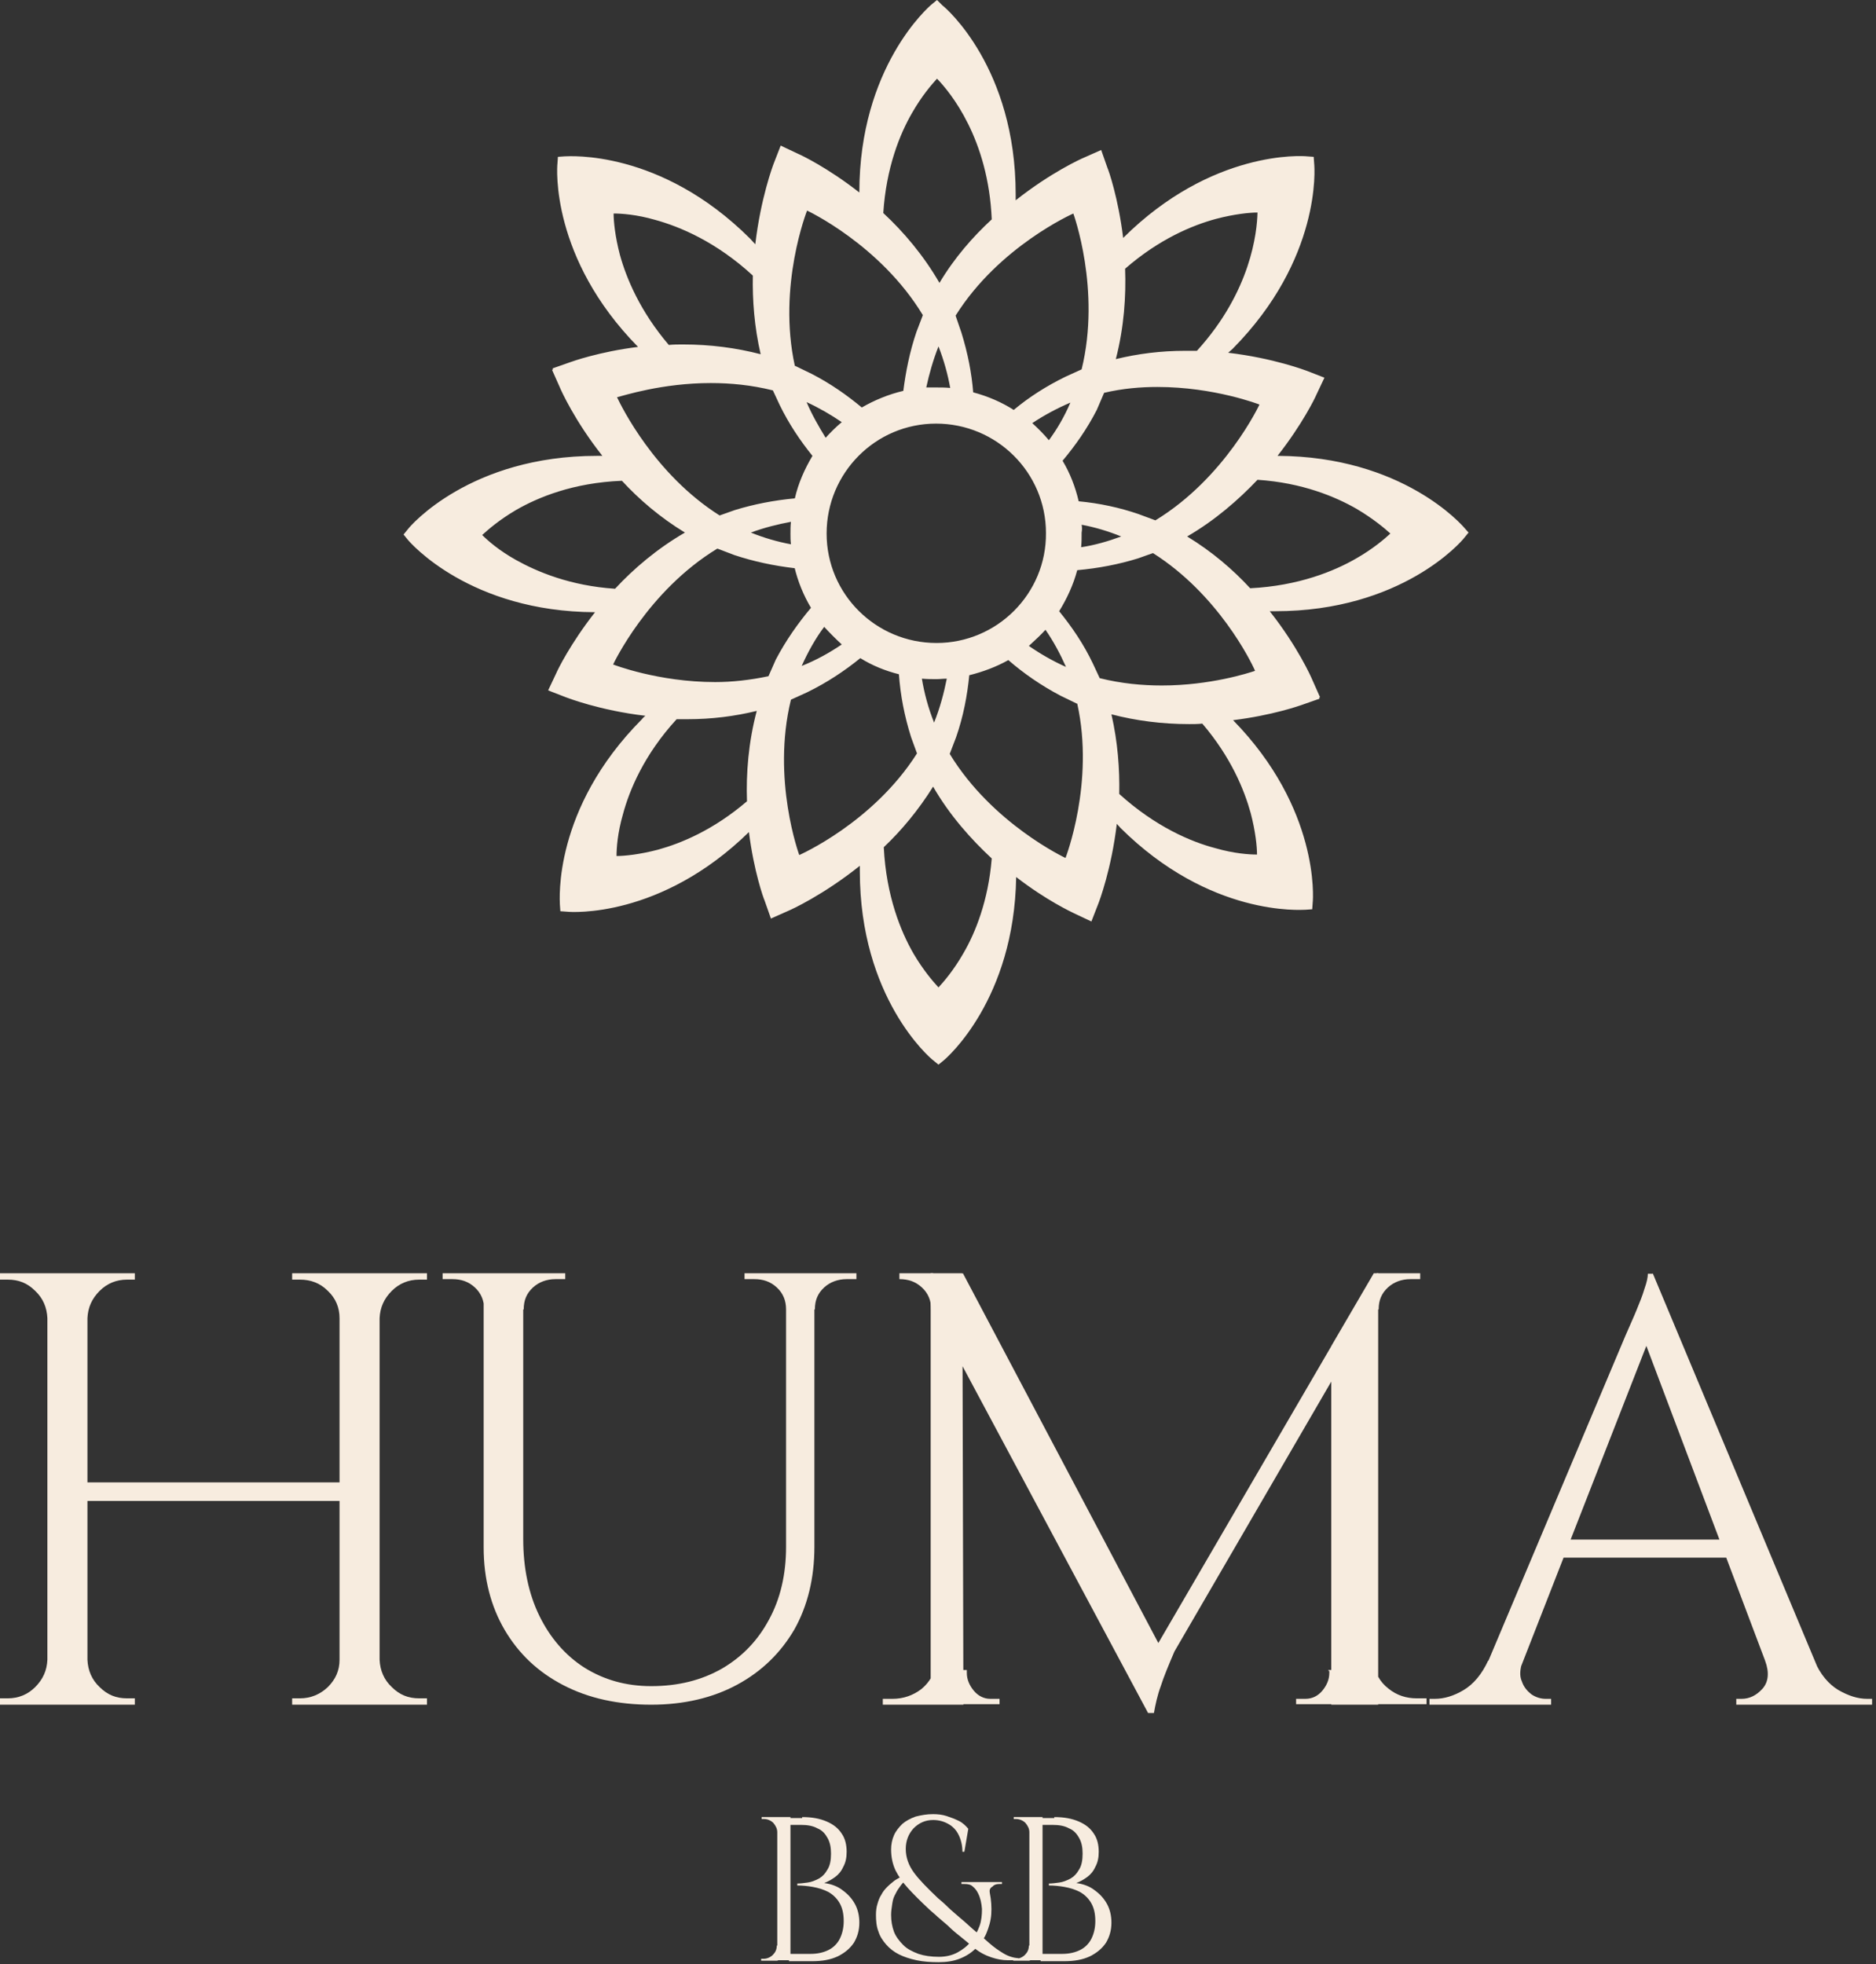 <svg width="384" height="402" viewBox="0 0 384 402" fill="none" xmlns="http://www.w3.org/2000/svg">
<rect x="0" y="0" width="384" height="402" fill="#333333" stroke="none"/>
<g clip-path="url(#clip0_3057_5512)">
<path d="M10.1 269.8H9.7C9.6 267.6 8.8 265.7 7.2 264.2C5.6 262.6 3.8 261.9 1.6 261.9H0V260.6H10.1V269.8ZM10.1 339.7V348.9H0V347.6H1.6C3.8 347.6 5.7 346.8 7.2 345.3C8.8 343.7 9.6 341.9 9.7 339.7H10.1ZM17.9 260.6V348.9H9.7V260.6H17.9ZM70.6 303.4V307.2H16.6V303.4H70.6ZM17.5 269.8V260.6H27.6V261.9C27.5 261.9 27 261.9 26 261.9C23.8 261.9 21.9 262.7 20.4 264.2C18.8 265.8 18 267.6 17.9 269.8H17.5ZM17.5 339.7H17.9C18 341.9 18.8 343.8 20.4 345.3C22 346.9 23.8 347.6 26 347.6C27 347.6 27.6 347.6 27.6 347.6V348.9H17.5V339.7ZM69.9 269.8H69.5C69.5 267.6 68.7 265.7 67.1 264.2C65.5 262.6 63.6 261.9 61.4 261.9C60.4 261.9 59.8 261.9 59.8 261.9V260.6H69.9V269.8ZM69.9 339.7V348.9H59.8V347.6C59.9 347.6 60.4 347.6 61.4 347.6C63.6 347.6 65.5 346.8 67.1 345.3C68.7 343.7 69.5 341.9 69.5 339.7H69.9ZM77.7 260.6V348.9H69.5V260.6H77.7ZM77.3 269.8V260.6H87.4V261.9H85.8C83.6 261.9 81.7 262.7 80.2 264.2C78.6 265.8 77.8 267.6 77.7 269.8H77.3ZM77.3 339.7H77.7C77.8 341.9 78.6 343.8 80.2 345.3C81.8 346.9 83.6 347.6 85.8 347.6H87.4V348.9H77.3V339.7Z" fill="#F7ECDF"/>
<path d="M99.5 260.6V268H99.1C99.1 266.2 98.5 264.7 97.2 263.5C95.9 262.3 94.4 261.8 92.6 261.8H90.6V260.6H99.5ZM107.1 260.6V315C107.1 320.9 108.2 326.2 110.4 330.7C112.6 335.2 115.7 338.8 119.6 341.3C123.6 343.8 128.1 345.1 133.3 345.1C138.8 345.1 143.6 343.9 147.8 341.5C151.9 339.1 155.1 335.8 157.4 331.5C159.7 327.3 160.9 322.3 160.9 316.6V260.6H166.7V316.6C166.7 323 165.3 328.7 162.6 333.5C159.8 338.3 155.9 342.1 150.9 344.8C145.9 347.5 140 348.9 133.3 348.9C126.5 348.9 120.5 347.6 115.3 344.9C110.1 342.2 106.2 338.5 103.3 333.6C100.5 328.8 99 323.2 99 316.7V260.6H107.1ZM115.7 260.6V261.8H113.7C111.9 261.8 110.3 262.4 109.1 263.5C107.8 264.7 107.2 266.1 107.2 268H107V260.6H115.7ZM161.3 260.6V268H160.9C160.9 266.2 160.3 264.7 159 263.5C157.7 262.3 156.2 261.8 154.4 261.8H152.4V260.6H161.3ZM175.3 260.6V261.8H173.3C171.5 261.8 169.9 262.4 168.7 263.5C167.4 264.7 166.8 266.1 166.8 268H166.6V260.6H175.3Z" fill="#F7ECDF"/>
<path d="M194.4 339.9V348.9H180.7V347.7C180.8 347.7 181.4 347.7 182.7 347.7C184.9 347.7 186.9 347 188.6 345.7C190.3 344.3 191.4 342.4 191.7 340H194.4V339.9ZM190.6 260.6H197V268L197.2 348.9H190.5V260.6H190.6ZM197.9 341.8C197.9 341.9 197.9 342 197.9 342C197.9 342.1 197.9 342.2 197.9 342.4C197.9 343.7 198.4 344.9 199.3 346C200.2 347.1 201.4 347.7 202.7 347.7H204.6V348.8H197.1V341.8H197.9ZM197.1 260.6L237.8 337.6L235 350.6L190.7 267.8L197.1 260.6ZM281.2 260.6L280.5 269L240.4 338C239.2 340.8 238.2 343.2 237.6 345.1C236.9 347 236.5 348.9 236.2 350.6H235L233.3 342.8L281.2 260.6ZM271.9 341.8H272.8V348.8H265.3V347.7H267.2C268.6 347.7 269.8 347.1 270.7 346C271.6 344.9 272.1 343.7 272.1 342.4C272.1 342.2 272.1 342.1 272.1 342C271.9 342 271.9 341.9 271.9 341.8ZM282.1 260.6V348.9H272.5V275.5L281.2 260.6H282.1ZM278.4 339.9H281C281.4 342.4 282.5 344.3 284.2 345.6C285.9 347 287.9 347.6 290 347.6H292V348.8H278.4V339.9Z" fill="#F7ECDF"/>
<path d="M191 260.6V268H190.6C190.6 266.2 190 264.7 188.7 263.5C187.4 262.3 185.9 261.8 184.1 261.8V260.6H191Z" fill="#F7ECDF"/>
<path d="M290.7 260.6V261.8H288.7C286.9 261.8 285.3 262.4 284.1 263.5C282.8 264.7 282.2 266.1 282.2 268H281.8V260.6H290.7Z" fill="#F7ECDF"/>
<path d="M311.7 339.9C311.1 341.6 311 343 311.5 344.1C311.9 345.3 312.6 346.1 313.5 346.8C314.4 347.4 315.4 347.7 316.4 347.7H317.5V348.9H292.6V347.7H293.7C295.6 347.7 297.6 347.1 299.6 345.9C301.6 344.7 303.3 342.7 304.6 339.9H311.7ZM338.3 260.6L339.4 269.3L308.4 348.6H301L332.7 273.4C333.6 271.3 334.4 269.6 335 268.1C335.6 266.6 336.2 265.2 336.6 263.8C337.1 262.4 337.3 261.4 337.3 260.7H338.3V260.6ZM355.7 315.1V318.8H317V315.1H355.7ZM338.3 260.6L374.9 348.1H364.4L335.8 272.3L338.3 260.6ZM361.3 339.9H371.4C372.6 342.7 374.3 344.7 376.3 345.9C378.4 347.1 380.3 347.7 382.2 347.7H383.2V348.9H355.4V347.7H356.5C358.1 347.7 359.5 347 360.7 345.7C362 344.3 362.2 342.3 361.3 339.9Z" fill="#F7ECDF"/>
<path d="M159.2 375H159.1C159.1 374.3 158.8 373.7 158.3 373.1C157.8 372.6 157.1 372.3 156.4 372.3C156.4 372.3 156.3 372.3 156.2 372.3C156.1 372.3 156 372.3 155.9 372.3V371.9H159.3V375H159.2ZM159.2 398.2V401.3H155.8V400.9C155.9 400.9 155.9 400.9 156.1 400.9C156.2 400.9 156.3 400.9 156.3 400.9C157 400.9 157.7 400.6 158.2 400.1C158.7 399.6 159 399 159 398.2H159.2ZM161.8 371.9V401.2H159.1V371.9H161.8ZM164.2 371.9C166.2 371.9 167.8 372.2 169.2 372.8C170.6 373.4 171.6 374.2 172.3 375.3C173 376.3 173.3 377.6 173.3 379C173.3 380.2 173.1 381.2 172.6 382.1C172.2 383 171.6 383.7 170.9 384.2C170.2 384.7 169.5 385.1 168.7 385.4C170.2 385.6 171.5 386.1 172.5 386.9C173.6 387.7 174.4 388.6 175 389.7C175.6 390.8 175.9 392.1 175.9 393.5C175.9 395.1 175.5 396.4 174.8 397.6C174 398.8 172.9 399.7 171.5 400.4C170 401.1 168.3 401.4 166.2 401.4H161.5C161.5 400.9 161.5 400.4 161.5 399.9H165.9C167.4 399.9 168.6 399.6 169.6 399.1C170.6 398.6 171.4 397.8 171.9 396.8C172.4 395.8 172.7 394.6 172.7 393.2C172.7 391.6 172.4 390.4 171.8 389.4C171.2 388.4 170.4 387.7 169.5 387.2C168.5 386.7 167.5 386.4 166.4 386.2C165.3 386 164.2 385.9 163.2 385.9V385.5C163.8 385.5 164.6 385.4 165.3 385.3C166.1 385.2 166.8 384.9 167.6 384.5C168.3 384.1 168.9 383.5 169.4 382.6C169.9 381.8 170.1 380.7 170.1 379.4C170.1 378.1 169.9 377.1 169.4 376.2C168.9 375.3 168.3 374.6 167.3 374.2C166.4 373.7 165.3 373.5 163.9 373.5H160C160 373.5 160 373.4 159.9 373.1C159.8 372.9 159.7 372.6 159.6 372.1H164.2V371.9Z" fill="#F7ECDF"/>
<path d="M202.6 387.4C202.9 388.9 203 390.4 202.9 391.8C202.8 393.2 202.4 394.5 201.9 395.7C201.4 396.9 200.6 397.9 199.7 398.8C198.8 399.7 197.7 400.4 196.4 400.9C195.1 401.4 193.7 401.6 192.1 401.6C190.5 401.6 189 401.5 187.6 401.2C186.2 400.9 185 400.5 184 400C183 399.5 182.1 398.8 181.4 398C180.7 397.2 180.1 396.3 179.8 395.3C179.4 394.3 179.3 393.1 179.3 391.9C179.3 391.1 179.4 390.3 179.6 389.7C179.8 389 180 388.4 180.4 387.8C180.7 387.2 181.1 386.7 181.6 386.2C182.1 385.7 182.6 385.3 183.1 384.9C183.7 384.5 184.3 384.2 184.9 383.9L185.5 384.8C184.9 385.2 184.5 385.7 184.1 386.3C183.7 386.8 183.4 387.4 183.1 388C182.8 388.6 182.7 389.2 182.6 389.9C182.5 390.6 182.4 391.2 182.4 391.9C182.4 393.2 182.6 394.3 183 395.4C183.4 396.4 184.1 397.3 184.9 398.1C185.7 398.9 186.7 399.4 188 399.9C189.2 400.3 190.6 400.5 192.2 400.5C193.6 400.5 194.9 400.2 196 399.6C197.1 399 198 398.3 198.8 397.3C199.5 396.4 200.1 395.3 200.5 394.2C200.9 393.1 201 391.9 201 390.7C200.9 389.5 200.7 388.5 200.2 387.5C199.9 386.9 199.6 386.5 199.1 386.1C198.7 385.7 198.1 385.6 197.4 385.6H196.8V385.2H205.1V385.6H204.5C203.9 385.6 203.4 385.8 203.2 386.1C202.6 386.4 202.5 386.9 202.6 387.4ZM191 371.3C191.9 371.3 192.9 371.4 193.8 371.7C194.7 372 195.5 372.3 196.3 372.7C197.1 373.1 197.7 373.7 198.2 374.3L197.4 379H197C197 377.7 196.7 376.5 196.2 375.5C195.7 374.5 195 373.8 194.1 373.3C193.2 372.8 192.2 372.5 191 372.5C189.4 372.5 188.1 373.1 187 374.2C186 375.3 185.4 376.7 185.4 378.4C185.4 380.2 186 381.8 187.1 383.3C188.2 384.8 189.9 386.5 192 388.5C192.6 389 193.3 389.6 194 390.3C194.7 391 195.6 391.7 196.6 392.6C197.6 393.4 198.6 394.4 199.8 395.4C200.7 396.1 201.6 396.9 202.5 397.7C203.4 398.5 204.4 399.2 205.4 399.8C206.4 400.4 207.4 400.7 208.5 400.8V401.2C208 401.2 207.2 401.2 206.2 401.2C205.2 401.2 204.1 401 202.9 400.6C201.7 400.2 200.5 399.6 199.3 398.6C198.2 397.7 197.3 396.9 196.4 396.2C195.5 395.5 194.7 394.8 194 394.1C193.3 393.5 192.6 392.9 191.9 392.3C191.3 391.7 190.6 391.2 190 390.6C188.4 389.1 187 387.7 185.9 386.5C184.8 385.3 183.9 384 183.3 382.8C182.7 381.5 182.4 380.1 182.4 378.5C182.4 377.5 182.6 376.5 183 375.6C183.4 374.7 184 374 184.7 373.3C185.4 372.7 186.3 372.2 187.4 371.8C188.6 371.5 189.7 371.3 191 371.3Z" fill="#F7ECDF"/>
<path d="M210.8 375H210.7C210.7 374.3 210.4 373.7 209.9 373.1C209.4 372.6 208.7 372.3 208 372.3C208 372.3 207.9 372.3 207.8 372.3C207.7 372.3 207.6 372.3 207.5 372.3V371.9H210.9V375H210.8ZM210.8 398.2V401.3H207.4V400.9C207.5 400.9 207.5 400.9 207.7 400.9C207.8 400.9 207.9 400.9 207.9 400.9C208.6 400.9 209.3 400.6 209.8 400.1C210.3 399.6 210.6 399 210.6 398.2H210.8ZM213.4 371.9V401.2H210.7V371.9H213.4ZM215.8 371.9C217.8 371.9 219.4 372.2 220.8 372.8C222.2 373.4 223.2 374.2 223.9 375.3C224.6 376.3 224.9 377.6 224.9 379C224.9 380.2 224.7 381.2 224.2 382.1C223.8 383 223.2 383.7 222.5 384.2C221.8 384.7 221.1 385.1 220.3 385.4C221.8 385.6 223.1 386.1 224.1 386.9C225.2 387.7 226 388.6 226.6 389.7C227.2 390.8 227.5 392.1 227.5 393.5C227.5 395.1 227.1 396.4 226.4 397.6C225.6 398.8 224.5 399.7 223.1 400.4C221.6 401.1 219.9 401.4 217.8 401.4H213C213 400.9 213 400.4 213 399.9H217.4C218.9 399.9 220.1 399.6 221.1 399.1C222.1 398.6 222.9 397.8 223.4 396.8C223.9 395.8 224.2 394.6 224.2 393.2C224.2 391.6 223.9 390.4 223.3 389.4C222.7 388.4 221.9 387.7 221 387.2C220 386.7 219 386.4 217.9 386.2C216.8 386 215.7 385.9 214.7 385.9V385.5C215.3 385.5 216.1 385.4 216.8 385.3C217.6 385.2 218.3 384.9 219.1 384.5C219.8 384.1 220.4 383.5 220.9 382.6C221.4 381.8 221.6 380.7 221.6 379.4C221.6 378.1 221.4 377.1 220.9 376.2C220.4 375.3 219.8 374.6 218.8 374.2C217.9 373.7 216.8 373.5 215.4 373.5H211.5C211.5 373.5 211.5 373.4 211.4 373.1C211.3 372.9 211.2 372.6 211.1 372.1H215.8V371.9Z" fill="#F7ECDF"/>
<path d="M299.8 108.1C299.3 107.5 287.1 93.4 261.5 93.3C266.6 86.8 269.2 81.4 269.4 80.9L271.1 77.3L267.5 75.9C267.2 75.8 260.7 73.3 251.4 72.2C251.7 71.9 252 71.7 252.3 71.4C270.5 53 269.1 34.3 269 33.5L268.9 32.1L267.5 32C266.7 31.9 248.1 30.6 229.9 48.7C228.9 40.5 226.9 34.8 226.7 34.4L225.4 30.7L221.8 32.3C221.3 32.5 215.1 35.3 207.9 41C207.9 40.6 207.9 40.2 207.9 39.8C207.9 13.9 193.6 1.6 192.9 1.1L191.8 0L190.7 0.9C190.1 1.4 175.9 13.7 175.9 39.4C169.4 34.3 163.9 31.7 163.4 31.5L159.8 29.8L158.4 33.4C158.2 33.9 155.7 40.6 154.6 50C154.2 49.6 153.9 49.2 153.5 48.8C135.1 30.5 116.4 32 115.6 32L114.2 32.1L114.1 33.5C114 34.3 112.7 52.8 130.6 71C122.6 72 117.1 74 116.8 74.1L113.1 75.4L113.2 75.6L113 75.7L114.6 79.3C114.8 79.8 117.6 86.1 123.3 93.3C122.9 93.3 122.6 93.3 122.2 93.3C96.3 93.3 84 107.6 83.5 108.3L82.6 109.4L83.5 110.5C84 111.1 96.2 125.2 121.8 125.3C116.7 131.8 114.1 137.2 113.9 137.7L112.2 141.3L115.8 142.7C116.1 142.8 122.7 145.4 132.1 146.5C131.9 146.7 131.6 146.9 131.4 147.2C113.1 165.6 114.6 184.3 114.6 185.1L114.7 186.5L116.1 186.6C116.9 186.7 135.2 188 153.3 170.3C154.3 178.3 156.3 183.9 156.5 184.3L157.8 188L161.4 186.4C161.9 186.2 168.5 183.2 176 177.2C176 177.6 176 177.9 176 178.3C176 204.2 190.3 216.5 191 217L192.1 217.9L193.2 217C193.8 216.5 207.6 204.6 208 179.5C214.2 184.3 219.4 186.7 219.8 186.9L223.4 188.6L224.8 185C225 184.5 227.5 177.9 228.6 168.6C228.8 168.9 229.1 169.1 229.3 169.4C247.7 187.7 266.4 186.2 267.2 186.2L268.6 186.1L268.7 184.7C268.8 183.9 270.1 165.5 252.4 147.4C260.5 146.4 266.1 144.4 266.4 144.3L270.1 143L270 142.8L270.2 142.7L268.6 139.1C268.4 138.6 265.6 132.3 259.9 125.1C260.3 125.1 260.6 125.1 261 125.1C286.9 125.1 299.2 110.8 299.7 110.1L300.6 109L299.8 108.1ZM230.3 55C237.3 48.9 244.1 46.1 248.9 44.8C252.7 43.8 255.8 43.5 257.4 43.5C257.3 47.5 256.1 59.6 245 71.8C244.2 71.8 243.4 71.8 242.6 71.8C237.6 71.8 232.9 72.4 228.4 73.5C230.1 66.9 230.5 60.6 230.3 55ZM226 80.4C226 80.3 226 80.3 226 80.4C229.8 79.5 233.5 79.2 236.9 79.2C248.6 79.2 257.8 82.8 257.8 82.8C257.8 82.8 250.8 97.8 236.5 106.5L233 105.2C229.2 103.9 225.1 103 220.8 102.6C220.1 99.6 219 96.8 217.5 94.3C220.1 91.2 222.5 87.8 224.5 83.9L226 80.4ZM221.4 107.4C224.1 107.9 226.8 108.7 229.5 109.8C226.8 110.8 224 111.6 221.3 112C221.4 111 221.4 110 221.4 109C221.5 108.5 221.5 107.9 221.4 107.4ZM191.7 131.6C179.3 131.6 169.2 121.6 169.2 109.2C169.2 96.8 179.2 86.7 191.6 86.7C204 86.7 214.1 96.7 214.1 109.1C214.2 121.5 204.1 131.6 191.7 131.6ZM193.8 138.9C193.2 141.9 192.4 144.9 191.2 147.9C190 144.9 189.2 141.9 188.7 138.9C189.7 139 190.7 139 191.7 139C192.4 139 193.1 138.9 193.8 138.9ZM172.3 131.9C169.8 133.6 167.1 135.1 164.1 136.3C165.4 133.4 166.9 130.7 168.7 128.3C169.9 129.6 171.1 130.8 172.3 131.9ZM165.1 82.3C167.7 83.5 170.1 84.9 172.3 86.4C171.1 87.4 170 88.5 169 89.6C167.6 87.3 166.2 84.9 165.1 82.3ZM189.6 79.3C190.2 76.5 191 73.7 192.1 70.9C193.2 73.7 194 76.6 194.5 79.4C193.5 79.3 192.6 79.3 191.6 79.3C190.9 79.3 190.2 79.3 189.6 79.3ZM214 128.9C215.6 131.2 217 133.8 218.2 136.5C215.5 135.3 212.9 133.8 210.6 132.2C211.8 131.1 213 130 214 128.9ZM211.3 86.6C213.7 85 216.3 83.6 219.1 82.4C217.9 85.2 216.4 87.8 214.7 90.1C213.7 88.9 212.5 87.7 211.3 86.6ZM219.7 43.7C219.7 43.7 225.4 59.3 221.4 75.6L218.1 77.1C214.2 79 210.6 81.3 207.5 83.9C205 82.3 202.2 81.1 199.2 80.3C198.9 76.4 198.1 72.3 196.8 68.1L195.6 64.6C204.5 50.4 219.7 43.7 219.7 43.7ZM186.7 23.1C188.7 19.6 190.7 17.3 191.8 16.1C194.6 19 202.3 28.4 203 44.9C199.2 48.4 195.4 52.7 192.3 57.9C189 52.2 184.9 47.4 180.8 43.6C181.4 34.3 184.2 27.4 186.7 23.1ZM165.2 43.1C165.2 43.1 180.2 50.1 188.9 64.5L187.6 67.9C186.2 72 185.4 76.1 184.9 80C181.9 80.7 179 81.9 176.4 83.4C173.4 80.9 170 78.5 166.1 76.5L162.8 74.9H162.7C159.1 58.5 165.2 43.1 165.2 43.1ZM126.9 52.2C125.9 48.4 125.6 45.3 125.6 43.7C127.2 43.7 130.3 43.9 134.1 45C139.2 46.4 146.6 49.5 154.1 56.4C154 61.4 154.4 66.9 155.7 72.5C150.7 71.2 145.4 70.5 139.8 70.5C138.8 70.5 137.9 70.5 136.9 70.6C131 63.7 128.2 56.9 126.9 52.2ZM145.5 78.4C149.5 78.4 153.8 78.8 158.2 79.9L159.6 82.9C161.5 86.8 163.8 90.2 166.3 93.3C164.7 96 163.4 98.9 162.7 102C158.4 102.4 154.3 103.2 150.4 104.4L147.3 105.5C134 97.1 127.2 83.2 126.3 81.3C127.6 81 135.5 78.4 145.5 78.4ZM161.9 111.4C159.2 110.9 156.4 110.1 153.7 109C156.4 108 159.2 107.3 161.9 106.8C161.8 107.6 161.8 108.4 161.8 109.3C161.8 109.9 161.8 110.6 161.9 111.4ZM98.7 109.5C99.9 108.4 102.2 106.4 105.6 104.4C110.1 101.8 117.3 98.8 127.3 98.4C130.8 102.2 135.1 105.9 140.2 109C134.5 112.3 129.7 116.4 125.9 120.5C116.7 119.9 109.9 117 105.6 114.6C102.2 112.7 99.9 110.7 98.7 109.5ZM152.9 164C146 169.9 139.4 172.6 134.7 173.9C130.9 174.9 127.8 175.2 126.2 175.2C126.2 173.6 126.4 170.5 127.5 166.7C128.8 161.8 131.8 154.5 138.5 147.2C139.2 147.2 139.9 147.2 140.7 147.2C145.7 147.2 150.4 146.6 154.9 145.5C153.2 151.9 152.7 158.3 152.9 164ZM157.3 138.4C153.5 139.2 149.8 139.6 146.4 139.6C134.7 139.6 125.5 136 125.5 136C125.5 136 132.5 121 146.8 112.3H146.9L150.3 113.6C154.2 114.9 158.4 115.8 162.7 116.3C162.7 116.2 162.6 116.1 162.6 116C163.3 119 164.5 121.9 166 124.4C163.4 127.5 160.9 131 158.8 135L157.3 138.4ZM163.6 175C163.6 175 157.9 159.5 161.9 143.2L165.2 141.7C169.3 139.7 172.9 137.3 176.1 134.7C178.5 136.2 181.2 137.3 184 138C184.3 142.2 185.1 146.5 186.5 150.9L187.7 154.2C178.7 168.4 163.6 175 163.6 175ZM197.2 195.1C195.2 198.6 193.2 200.9 192.1 202.1C191 200.9 189 198.6 187 195.2C184.4 190.7 181.4 183.4 180.9 173.4C184.5 170 188 165.8 191 161C194.4 166.9 198.8 171.8 203 175.7C202.3 184.4 199.6 191 197.2 195.1ZM218.1 175.6C218.1 175.6 203.1 168.6 194.4 154.3L195.7 150.9C197.2 146.6 198 142.3 198.4 138.2C201.2 137.5 203.9 136.5 206.4 135.1C209.5 137.8 213.1 140.3 217.1 142.4L220.4 144H220.5C224.1 160.2 218.1 175.6 218.1 175.6ZM256 166.4C257 170.2 257.3 173.3 257.3 174.9C255.7 174.9 252.6 174.7 248.8 173.6C243.8 172.3 236.5 169.2 229.1 162.5C229.2 157.4 228.8 151.9 227.5 146.2C232.5 147.5 237.8 148.2 243.4 148.2C244.3 148.2 245.2 148.2 246.1 148.1C252 155 254.7 161.7 256 166.4ZM237.8 140.3C233.8 140.3 229.5 139.9 225.1 138.8L223.7 135.8C221.8 131.8 219.4 128.3 216.8 125.1C218.4 122.5 219.7 119.7 220.5 116.7C224.9 116.3 229 115.5 232.9 114.3L236 113.2C249.3 121.6 256.1 135.4 256.9 137.3C255.7 137.7 247.8 140.3 237.8 140.3ZM277.6 114.3C273.1 116.9 265.8 119.9 255.9 120.4C252.4 116.6 248.1 112.9 243 109.8C248.7 106.5 253.5 102.3 257.4 98.2C266.6 98.8 273.4 101.7 277.6 104.1C281 106.1 283.4 108.1 284.6 109.2C283.4 110.3 281.1 112.3 277.6 114.3Z" fill="#F7ECDF"/>
</g>
<defs>
<clipPath id="clip0_3057_5512">
<rect width="383.3" height="401.7" fill="white"/>
</clipPath>
</defs>
</svg>
